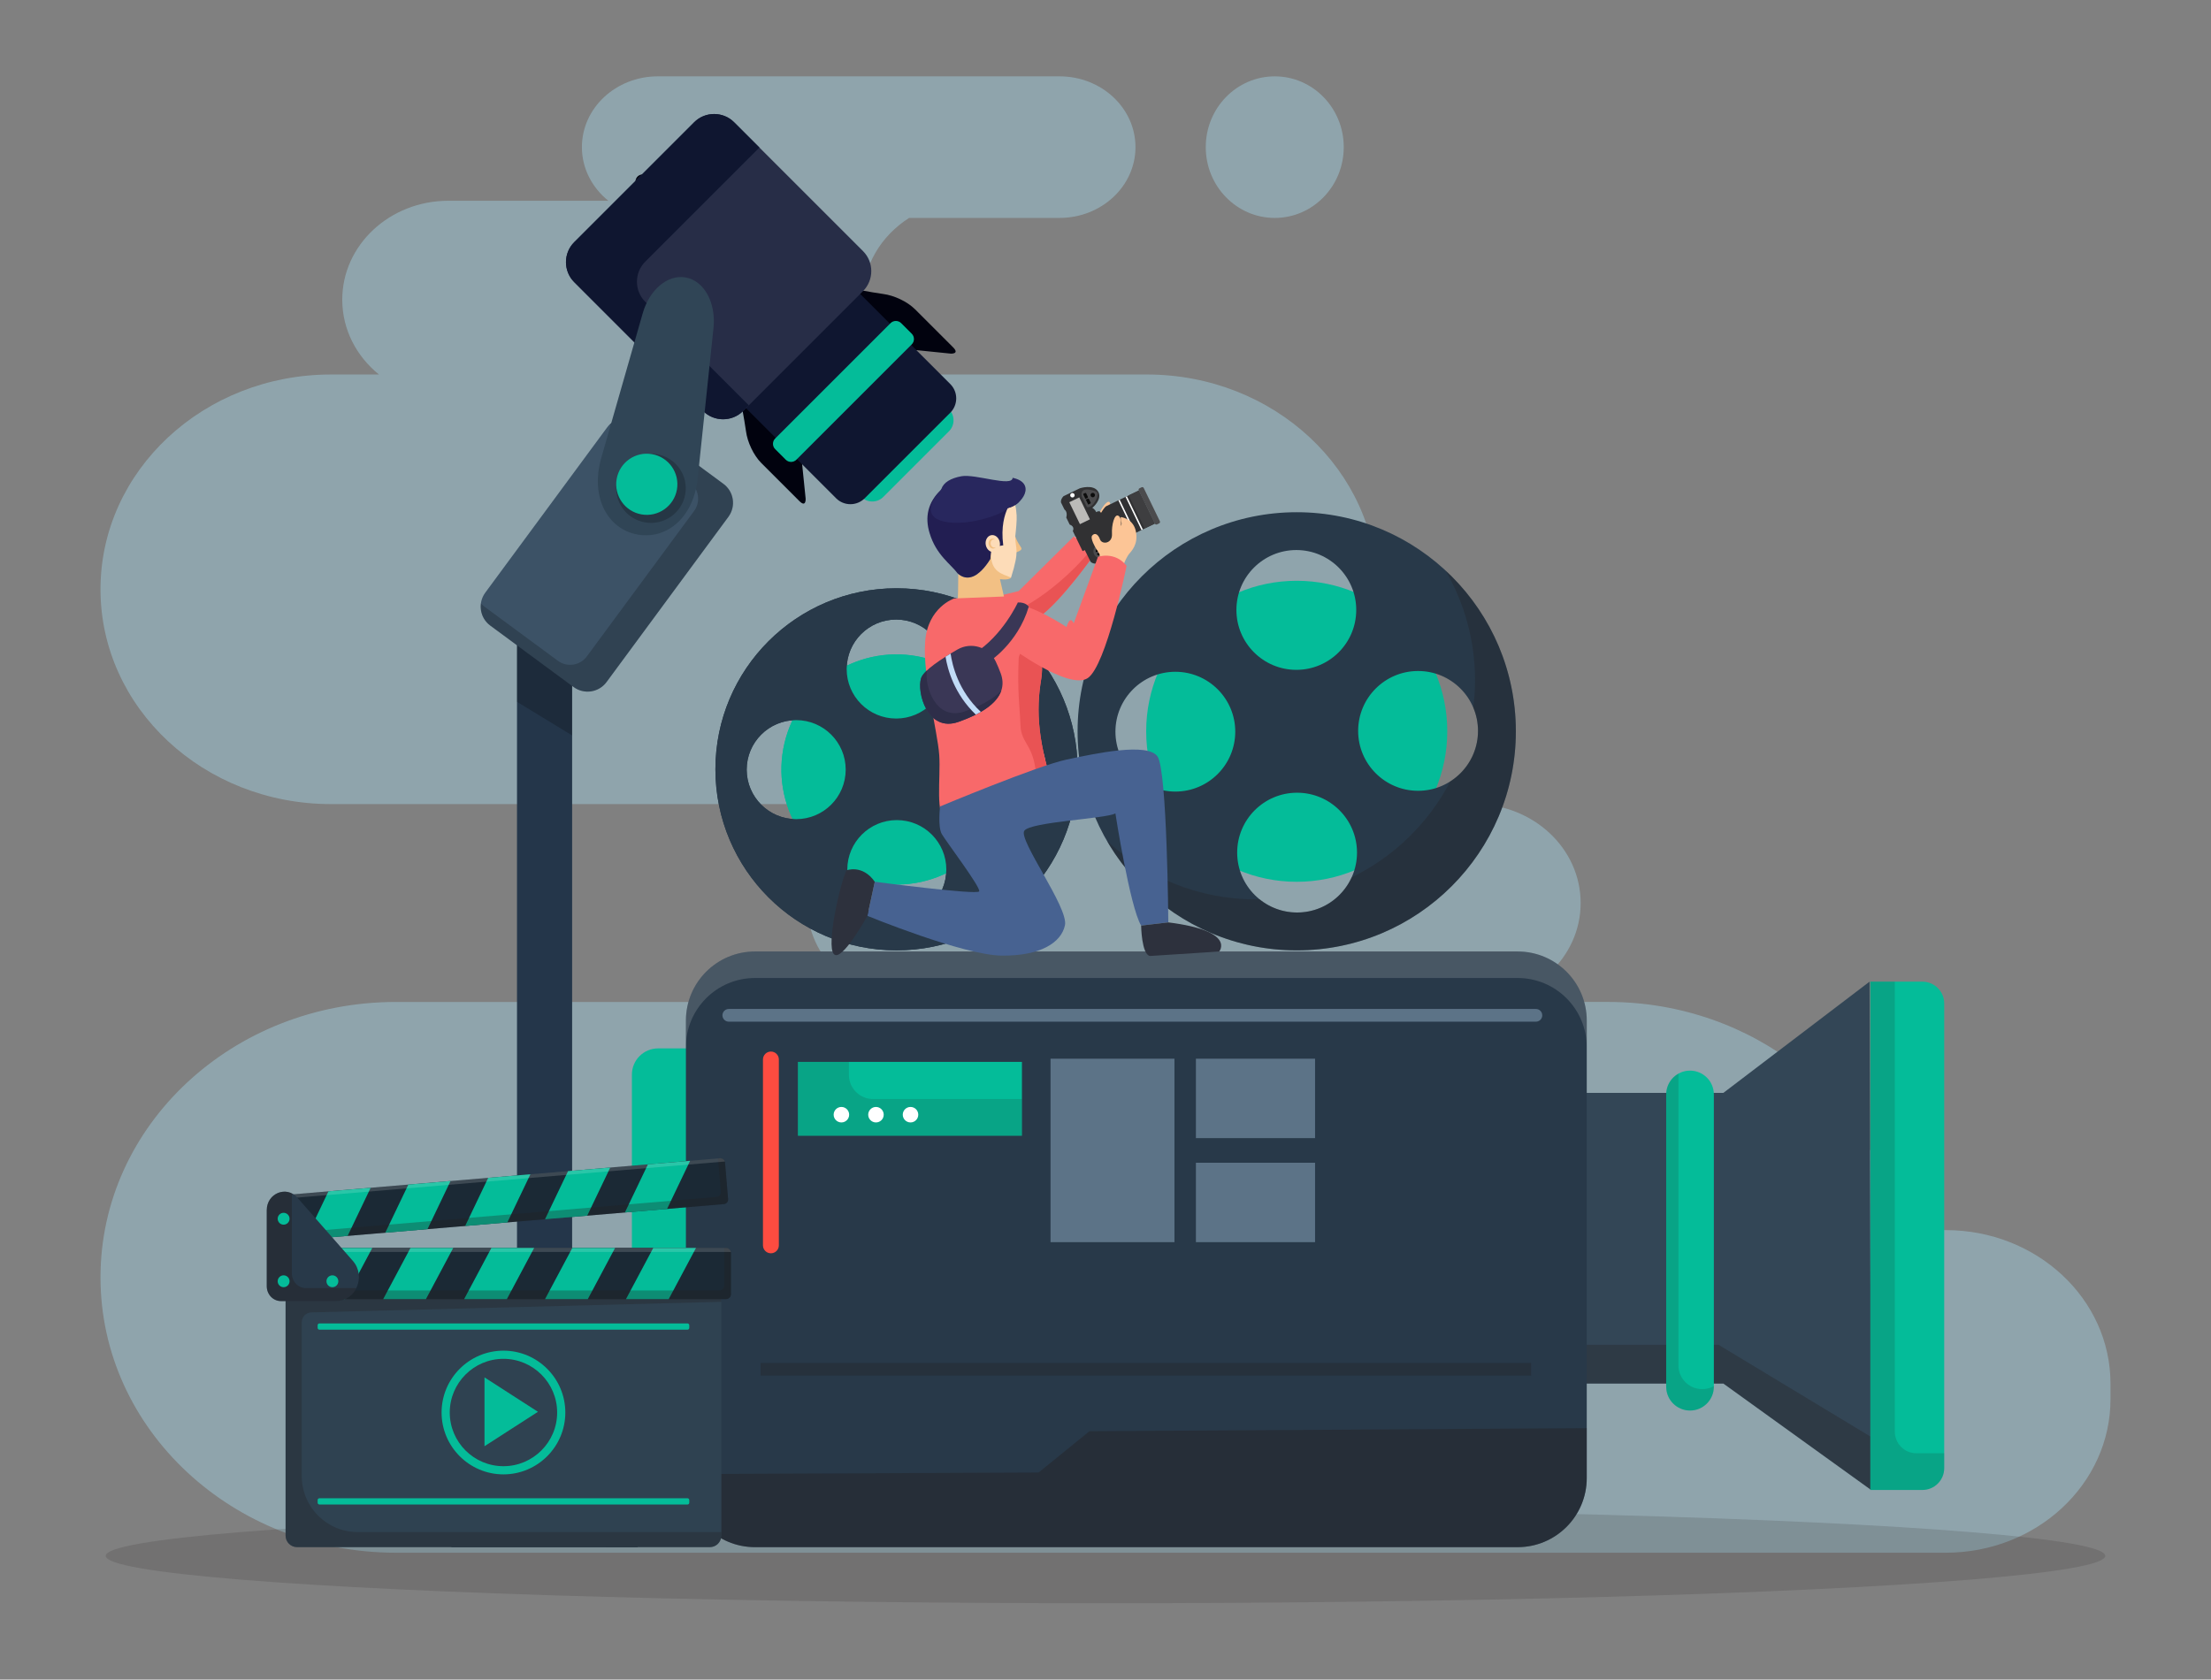 <?xml version="1.0" encoding="utf-8"?>
<svg xmlns="http://www.w3.org/2000/svg" enable-background="new 0 0 2000 2000" height="1441.451" viewBox="51.436 426.939 1897.137 1441.451" width="1897.137">
  <rect x="51.436" y="426.939" width="1897.137" height="1441.451" fill="#808080" stroke="none"/>
  <g>
    <g>
      <g>
        <g opacity=".35">
          <path d="M137.67,932.69L137.67,932.69c0-101.81,88.52-184.34,197.71-184.34h41.24      c-19.29-15.57-31.51-38.55-31.51-64.2v0c0-46.89,40.77-84.91,91.07-84.91h137.26c-13.88-11.14-22.71-27.61-22.71-46.03      c0-33.55,29.17-60.75,65.16-60.75h344.67c35.99,0,65.16,27.2,65.16,60.75s-29.17,60.75-65.16,60.75H831.51      c-24.03,15.29-39.81,41.01-39.81,70.18v0c0,25.65,12.22,48.64,31.51,64.2h212.24c109.19,0,197.71,82.53,197.71,184.34l0,0      c0,101.81-88.52,184.34-197.71,184.34h281.18c50.29,0,91.07,38.02,91.07,84.91c0,46.89-40.77,84.91-91.07,84.91h114.57      c125.17,0,229.08,84.61,249.7,195.82h40.12c78.05,0,141.32,58.99,141.32,131.76v13.35c0,72.77-63.27,131.76-141.32,131.76      h-289.82H482.7h-91.55c-139.99,0-253.48-105.81-253.48-236.34v0c0-130.53,113.49-236.34,253.48-236.34h443.77      c-50.3,0-91.07-38.02-91.07-84.91c0-46.89,40.77-84.91,91.07-84.91H335.38C226.19,1117.03,137.67,1034.5,137.67,932.69z" fill="#abe9ff"/>
          <path d="M1145.23,613.97c-32.69,0-59.2-27.2-59.2-60.75c0-33.55,26.5-60.75,59.2-60.75      c32.69,0,59.2,27.2,59.2,60.75C1204.43,586.77,1177.93,613.97,1145.23,613.97z" fill="#abe9ff"/>
        </g>
        <ellipse cx="1000" cy="1762.22" fill="#231f20" opacity=".15" rx="857.84" ry="40.65"/>
      </g>
      <g>
        <g>
          <g>
            <path clip-rule="evenodd" d="M599.98,588.16c-2.98-1.55-4.14-5.24-2.6-8.22c1.56-2.99,5.24-4.15,8.22-2.6l154.1,79.39       c2.99,1.56,4.16,5.24,2.6,8.23c-1.54,2.99-5.24,4.15-8.22,2.6L599.98,588.16z" fill="#01020e" fill-rule="evenodd"/>
            <g>
              <path clip-rule="evenodd" d="M865.73,797.04l-56.41,56.42c-5.18,5.17-13.64,5.17-18.81,0L678.97,741.93c-5.16-5.17-5.16-13.63,0-18.81        l56.42-56.42c5.17-5.17,13.64-5.17,18.81,0l111.54,111.54C870.9,783.41,870.9,791.87,865.73,797.04z" fill="#04bc99" fill-rule="evenodd"/>
              <g>
                <path clip-rule="evenodd" d="M707.34,761.38c0,0,7.7,7.7,18.21,18.21c10.49,10.5,11.2,16.79,12.08,25.37         c0.87,8.58,5.08,49.87,5.08,49.87s0.52,8.06-5.42,2.11c-5.96-5.95-25.74-25.73-32.56-32.55         c-6.82-6.83-11.99-18.12-13.21-27.4c-1.23-9.27-5.43-30.98-5.43-30.98L707.34,761.38z" fill="#01020e" fill-rule="evenodd"/>
                <path clip-rule="evenodd" d="M773.66,695.07c0,0,7.7,7.7,18.2,18.2c10.51,10.5,16.79,11.2,25.37,12.08         c8.58,0.87,49.88,5.07,49.88,5.07s8.06,0.53,2.11-5.42c-5.96-5.95-25.74-25.73-32.56-32.55         c-6.83-6.82-18.12-11.99-27.4-13.21c-9.27-1.22-30.97-5.42-30.97-5.42L773.66,695.07z" fill="#01020e" fill-rule="evenodd"/>
              </g>
              <path clip-rule="evenodd" d="M866.87,781.09l-73.5,73.5c-6.75,6.74-17.77,6.74-24.5,0L648.44,734.17c-6.74-6.74-6.74-17.76,0-24.5        l73.5-73.51c6.73-6.74,17.76-6.74,24.5,0l120.42,120.42C873.6,763.33,873.6,774.35,866.87,781.09z" fill="#0f1630" fill-rule="evenodd"/>
              <path clip-rule="evenodd" d="M791.96,676.77L689.05,779.69c-9.43,9.42-24.88,9.42-34.31,0l-110.6-110.62c-9.43-9.43-9.43-24.87,0-34.3        l102.91-102.91c9.43-9.43,24.87-9.43,34.29,0l110.62,110.61C801.39,651.91,801.39,667.34,791.96,676.77z" fill="#272d47" fill-rule="evenodd"/>
              <path clip-rule="evenodd" d="M833.77,722.47l-99.02,99.02c-2.49,2.5-6.59,2.5-9.09,0l-9.1-9.11c-2.51-2.5-2.5-6.59,0-9.09l99.02-99.02        c2.5-2.5,6.59-2.5,9.1,0l9.1,9.1C836.27,715.88,836.27,719.97,833.77,722.47z" fill="#04bc99" fill-rule="evenodd"/>
              <path clip-rule="evenodd" d="M605.03,685.87c-9.42-9.43-9.42-24.87,0-34.3l98.02-98.01l-21.71-21.7c-9.42-9.43-24.87-9.43-34.29,0        L544.13,634.77c-9.43,9.43-9.43,24.87,0,34.3l110.6,110.62c9.32,9.32,24.49,9.43,33.96,0.34c0.11-0.11,0.23-0.22,0.35-0.34        l2.46-2.46l2.44-2.45l-7.65-7.64l-42.73-42.73L605.03,685.87z" fill="#0f1630" fill-rule="evenodd"/>
            </g>
          </g>
          <rect fill="#24364a" height="759.27" width="47.3" x="495.05" y="927.75"/>
          <polygon opacity=".2" points="495.05 1029.27 542.35 1058.12 542.35 927.75 495.05 927.75"/>
          <path d="M546.6,1687.03h-55.8c-28.73,0-52.03,30.32-52.03,67.72l0,0h159.85l0,0      C598.63,1717.35,575.33,1687.03,546.6,1687.03z" fill="#1d2f3f"/>
          <path d="M465.58,1705.5h55.8c23.81,0,43.83,20.84,50.02,49.25h27.23c0-37.4-23.29-67.72-52.03-67.72h-55.8      c-14.55,0-27.68,7.79-37.12,20.32C457.51,1706.18,461.48,1705.5,465.58,1705.5z" opacity=".2"/>
          <path d="M543.64,1016.58l-71.56-52.77c-8.97-6.62-10.88-19.25-4.27-28.23l104.6-141.86      c6.62-8.97,19.25-10.88,28.23-4.27l71.56,52.77c8.97,6.62,10.88,19.25,4.27,28.23l-104.6,141.86      C565.25,1021.28,552.61,1023.19,543.64,1016.58z" fill="#3c5266"/>
          <path d="M672.2,842.23l-71.56-52.77c-8.12-5.99-19.2-4.93-26.15,1.97c2.01,0.57,3.96,1.44,5.73,2.75l63.03,46.47      c7.9,5.82,9.58,16.95,3.76,24.85l-92.03,124.8c-5.82,7.9-16.95,9.58-24.84,3.76l-63.03-46.47c-1.12-0.83-2.08-1.78-2.95-2.8      c-0.98,7.09,1.75,14.48,7.92,19.03l71.56,52.77c8.97,6.62,21.61,4.71,28.23-4.27l104.6-141.86      C683.08,861.48,681.17,848.84,672.2,842.23z" opacity=".2"/>
          <path d="M598.63,885.73L598.63,885.73c-25.57-4.46-40.99-31.83-31.27-65.79l35.59-124.22      c5.81-20.28,21.44-33.35,36.72-30.68l0,0c15.89,2.77,26.28,21.63,23.97,43.52l-13.56,128.88      C646.51,871.46,623.32,890.04,598.63,885.73z" fill="#304556"/>
          <path d="M639.41,851.11c-2.83,16.16-18.29,26.97-34.53,24.15c-16.24-2.82-27.11-18.2-24.27-34.35      c2.83-16.16,18.29-26.97,34.53-24.15C631.38,819.57,642.24,834.95,639.41,851.11z" opacity=".2"/>
          <path d="M632.27,847.07c-2.49,14.28-16.09,23.84-30.37,21.35c-14.28-2.49-23.84-16.09-21.35-30.37      c2.49-14.28,16.09-23.84,30.37-21.35C625.2,819.19,634.76,832.79,632.27,847.07z" fill="#04bc99"/>
        </g>
        <g>
          <g>
            <path d="M1293.26,1054.55c0,71.34-57.86,129.17-129.19,129.17c-71.35,0-129.16-57.83-129.16-129.17       c0-71.33,57.81-129.17,129.16-129.17C1235.4,925.37,1293.26,983.22,1293.26,1054.55z" fill="#04bc99"/>
            <path d="M1164.08,866.54c-103.84,0-188.02,84.17-188.02,188.01c0,103.84,84.18,188.02,188.02,188.02       c103.84,0,188.03-84.18,188.03-188.02C1352.1,950.7,1267.92,866.54,1164.08,866.54z M1059.94,1106.29       c-28.38,0-51.41-23.02-51.41-51.42c0-28.38,23.03-51.39,51.41-51.39c28.38,0,51.4,23.02,51.4,51.39       C1111.33,1083.27,1088.32,1106.29,1059.94,1106.29z M1163.76,899c28.38,0,51.39,23.03,51.39,51.41       c0,28.39-23.02,51.41-51.39,51.41c-28.4,0-51.42-23.02-51.42-51.41C1112.34,922.03,1135.35,899,1163.76,899z M1164.39,1210.08       c-28.38,0-51.4-23.02-51.4-51.4c0-28.4,23.02-51.41,51.4-51.41c28.39,0,51.42,23,51.42,51.41       C1215.81,1187.06,1192.78,1210.08,1164.39,1210.08z M1268.21,1105.62c-28.38,0-51.42-23.02-51.42-51.41       c0-28.39,23.04-51.4,51.42-51.4c28.39,0,51.42,23,51.42,51.4C1319.63,1082.61,1296.6,1105.62,1268.21,1105.62z" fill="#283949"/>
            <g opacity=".3">
              <g>
                <g>
                  <path d="M1291.76,916.57c16.08,27.71,25.33,59.87,25.33,94.21c0,7.94-0.55,15.74-1.5,23.42          c2.61,6.15,4.05,12.92,4.05,20.02c0,18.19-9.48,34.14-23.75,43.28c-18.63,35.77-48.39,64.81-84.73,82.47          c-8.1,17.75-25.97,30.11-46.76,30.11c-12.19,0-23.37-4.26-32.18-11.35c-1.05,0.02-2.1,0.08-3.16,0.08          c-49.3,0-94.14-19-127.68-50.04c32.54,56.07,93.19,93.8,162.69,93.8c103.84,0,188.03-84.18,188.03-188.02          C1352.1,1000.01,1328.85,950.92,1291.76,916.57z" fill="#231f20"/>
                </g>
              </g>
            </g>
            <g>
              <circle cx="820.67" cy="1087.19" fill="#04bc99" r="98.75" transform="rotate(-76.714 820.758 1087.243)"/>
              <path d="M820.67,931.81c-85.82,0-155.38,69.55-155.38,155.37c0,85.82,69.56,155.38,155.38,155.38        c85.82,0,155.39-69.56,155.39-155.38C976.05,1001.36,906.49,931.81,820.67,931.81z M734.6,1129.95        c-23.44,0-42.48-19.03-42.48-42.5c0-23.46,19.04-42.48,42.48-42.48c23.48,0,42.48,19.03,42.48,42.48        C777.08,1110.93,758.08,1129.95,734.6,1129.95z M820.4,958.65c23.46,0,42.48,19.01,42.48,42.48        c0,23.47-19.03,42.48-42.48,42.48c-23.47,0-42.48-19.01-42.48-42.48C777.91,977.66,796.93,958.65,820.4,958.65z         M820.94,1215.72c-23.46,0-42.48-19.01-42.48-42.48c0-23.46,19.03-42.47,42.48-42.47c23.47,0,42.48,19.01,42.48,42.47        C863.42,1196.71,844.41,1215.72,820.94,1215.72z M906.72,1129.4c-23.46,0-42.47-19.01-42.47-42.47        c0-23.48,19.01-42.49,42.47-42.49c23.48,0,42.49,19.01,42.49,42.49C949.21,1110.39,930.2,1129.4,906.72,1129.4z" fill="#283949"/>
            </g>
            <g>
              <circle cx="820.67" cy="1087.19" fill="#04bc99" r="98.75" transform="rotate(-76.714 820.758 1087.243)"/>
              <path d="M820.67,931.81c-85.82,0-155.38,69.55-155.38,155.37c0,85.82,69.56,155.38,155.38,155.38        c85.82,0,155.39-69.56,155.39-155.38C976.05,1001.36,906.49,931.81,820.67,931.81z M734.6,1129.95        c-23.44,0-42.48-19.03-42.48-42.5c0-23.46,19.04-42.48,42.48-42.48c23.48,0,42.48,19.03,42.48,42.48        C777.08,1110.93,758.08,1129.95,734.6,1129.95z M820.4,958.65c23.46,0,42.48,19.01,42.48,42.48        c0,23.47-19.03,42.48-42.48,42.48c-23.47,0-42.48-19.01-42.48-42.48C777.91,977.66,796.93,958.65,820.4,958.65z         M820.94,1215.72c-23.46,0-42.48-19.01-42.48-42.48c0-23.46,19.03-42.47,42.48-42.47c23.47,0,42.48,19.01,42.48,42.47        C863.42,1196.71,844.41,1215.72,820.94,1215.72z M906.72,1129.4c-23.46,0-42.47-19.01-42.47-42.47        c0-23.48,19.01-42.49,42.47-42.49c23.48,0,42.49,19.01,42.49,42.49C949.21,1110.39,930.2,1129.4,906.72,1129.4z" fill="#283949"/>
            </g>
          </g>
          <g>
            <polygon fill="#334656" points="1655.59 1269.43 1530.18 1364.86 1410.21 1364.86 1410.21 1614.33 1530.18 1614.33 1656.96 1705.67"/>
            <polygon fill="#231f20" opacity=".3" points="1526.02 1581.07 1410.21 1581.07 1410.21 1614.33 1530.18 1614.33 1656.96 1705.67 1656.82 1660.09"/>
            <path d="M1501.55,1637.51L1501.55,1637.51c-11.29,0-20.45-9.15-20.45-20.45v-250.84       c0-11.29,9.16-20.45,20.45-20.45l0,0c11.29,0,20.45,9.16,20.45,20.45v250.84C1522,1628.35,1512.84,1637.51,1501.55,1637.51z" fill="#04bc99"/>
            <path d="M1512.05,1619.13c-11.29,0-20.45-9.15-20.45-20.45v-250.32c-6.26,3.49-10.5,10.18-10.5,17.86v250.84       c0,11.29,9.16,20.45,20.45,20.45c11.29,0,20.45-9.15,20.45-20.45v-0.52C1519.05,1618.18,1515.66,1619.13,1512.05,1619.13z" fill="#231f20" opacity=".15"/>
            <path d="M644.75,1675.68h-28.63c-12.42,0-22.49-10.07-22.49-22.49v-304c0-12.42,10.07-22.49,22.49-22.49h28.63       c12.42,0,22.49,10.07,22.49,22.49v304.01C667.24,1665.61,657.17,1675.68,644.75,1675.68z" fill="#04bc99"/>
            <path d="M1353.63,1754.75H699.28c-32.75,0-59.3-26.55-59.3-59.3v-392.62c0-32.75,26.55-59.3,59.3-59.3h654.36       c32.75,0,59.3,26.55,59.3,59.3v392.62C1412.94,1728.2,1386.39,1754.75,1353.63,1754.75z" fill="#283949"/>
            <path d="M1353.63,1243.53H699.27c-32.75,0-59.3,26.55-59.3,59.3v22.76c0-32.75,26.55-59.3,59.3-59.3h654.36       c32.75,0,59.3,26.55,59.3,59.3v-22.76C1412.94,1270.08,1386.39,1243.53,1353.63,1243.53z" fill="#fff" opacity=".15"/>
            <rect fill="#5c7387" height="157.46" width="106.33" x="952.84" y="1335.55"/>
            <rect fill="#5c7387" height="68.16" width="102.24" x="1077.58" y="1335.55"/>
            <rect fill="#5c7387" height="68.16" width="102.24" x="1077.58" y="1424.84"/>
            <rect fill="#04bc99" height="63.39" width="192.22" x="736.08" y="1338.28"/>
            <path d="M779.85,1349.41v-11.14h-43.77v63.39H928.3v-31.51H800.59C789.13,1370.16,779.85,1360.87,779.85,1349.41z" fill="#231f20" opacity=".15"/>
            <path d="M712.91,1502.55L712.91,1502.55c-3.76,0-6.82-3.05-6.82-6.82v-159.5c0-3.76,3.05-6.82,6.82-6.82l0,0       c3.76,0,6.82,3.05,6.82,6.82v159.5C719.72,1499.5,716.67,1502.55,712.91,1502.55z" fill="#fe4c40"/>
            <path d="M1353.63,1754.75c32.75,0,59.3-26.55,59.3-59.3v-42.84l-426.7,2.63l-43.62,35.44l-302.64,1.32v3.46       c0,32.75,26.55,59.3,59.3,59.3H1353.63z" fill="#231f20" opacity=".4"/>
            <path d="M1369.31,1303.77H676.78c-3.01,0-5.45-2.44-5.45-5.45l0,0c0-3.01,2.44-5.45,5.45-5.45h692.53       c3.01,0,5.45,2.44,5.45,5.45l0,0C1374.77,1301.33,1372.32,1303.77,1369.31,1303.77z" fill="#5c7387"/>
            <rect fill="#231f20" height="10.91" opacity=".3" width="661.18" x="704.05" y="1596.61"/>
            <path d="M1700.92,1705.67h-44.65v-436.24h44.65c10.35,0,18.74,8.39,18.74,18.74v398.75       C1719.67,1697.28,1711.28,1705.67,1700.92,1705.67z" fill="#04bc99"/>
            <path d="M1677.28,1655.66v-386.23h-21.01v436.24h44.65c10.35,0,18.74-8.39,18.74-18.74v-12.77h-23.89       C1685.56,1674.16,1677.28,1665.88,1677.28,1655.66z" fill="#231f20" opacity=".15"/>
            <path d="M780.05,1383.6c0,3.67-2.97,6.65-6.65,6.65c-3.67,0-6.65-2.98-6.65-6.65c0-3.67,2.98-6.65,6.65-6.65       C777.07,1376.96,780.05,1379.93,780.05,1383.6z" fill="#fff"/>
            <path d="M809.7,1383.6c0,3.67-2.97,6.65-6.65,6.65c-3.67,0-6.65-2.98-6.65-6.65c0-3.67,2.98-6.65,6.65-6.65       C806.72,1376.96,809.7,1379.93,809.7,1383.6z" fill="#fff"/>
            <circle cx="832.7" cy="1383.6" fill="#fff" r="6.65"/>
            <path d="M630.52,1645.35h-17.89c-1.84,0-3.32-1.49-3.32-3.32l0,0c0-1.84,1.49-3.32,3.32-3.32h17.89       c1.84,0,3.32,1.49,3.32,3.32l0,0C633.84,1643.86,632.35,1645.35,630.52,1645.35z" fill="#fff"/>
            <path d="M630.52,1632.82h-17.89c-1.84,0-3.32-1.49-3.32-3.32l0,0c0-1.83,1.49-3.32,3.32-3.32h17.89       c1.84,0,3.32,1.49,3.32,3.32l0,0C633.84,1631.33,632.35,1632.82,630.52,1632.82z" fill="#fff"/>
            <path d="M630.52,1620.3h-17.89c-1.84,0-3.32-1.49-3.32-3.32l0,0c0-1.84,1.49-3.32,3.32-3.32h17.89       c1.84,0,3.32,1.49,3.32,3.32l0,0C633.84,1618.81,632.35,1620.3,630.52,1620.3z" fill="#fff"/>
            <path d="M630.52,1607.77h-17.89c-1.84,0-3.32-1.49-3.32-3.32l0,0c0-1.83,1.49-3.32,3.32-3.32h17.89       c1.84,0,3.32,1.49,3.32,3.32l0,0C633.84,1606.29,632.35,1607.77,630.52,1607.77z" fill="#fff"/>
            <path d="M630.52,1595.25h-17.89c-1.84,0-3.32-1.49-3.32-3.32l0,0c0-1.84,1.49-3.32,3.32-3.32h17.89       c1.84,0,3.32,1.49,3.32,3.32l0,0C633.84,1593.76,632.35,1595.25,630.52,1595.25z" fill="#fff"/>
          </g>
        </g>
        <g>
          <path d="M660.5,1754.75H306.35c-5.45,0-9.87-4.42-9.87-9.87v-237.05c0-5.45,4.42-9.87,9.87-9.87H660.5      c5.45,0,9.87,4.42,9.87,9.87v237.05C670.37,1750.33,665.95,1754.75,660.5,1754.75z" fill="#2f4251"/>
          <path d="M358.38,1741.8c-26.53,0-48.03-21.5-48.03-48.03v-132.04c0-4.67,3.79-8.46,8.46-8.46l351.56-9.06v-36.38      c0-5.45-4.42-9.87-9.87-9.87H306.35c-5.45,0-9.87,4.42-9.87,9.87v237.05c0,5.45,4.42,9.87,9.87,9.87H660.5      c5.45,0,9.87-4.42,9.87-9.87v-3.08H358.38z" fill="#231f20" opacity=".3"/>
          <path d="M641.28,1568.12H325.56c-0.88,0-1.59-0.71-1.59-1.59v-2.22c0-0.88,0.71-1.59,1.59-1.59h315.72      c0.88,0,1.59,0.71,1.59,1.59v2.22C642.87,1567.41,642.16,1568.12,641.28,1568.12z" fill="#04bc99"/>
          <path d="M641.28,1718.17H325.56c-0.88,0-1.59-0.71-1.59-1.59v-2.22c0-0.88,0.71-1.59,1.59-1.59h315.72      c0.88,0,1.59,0.71,1.59,1.59v2.22C642.87,1717.46,642.16,1718.17,641.28,1718.17z" fill="#04bc99"/>
          <g>
            <path d="M674.46,1541.88H292.39c-2.3,0-4.17-1.87-4.17-4.17v-35.58c0-2.3,1.87-4.17,4.17-4.17h382.07       c2.3,0,4.17,1.87,4.17,4.17v35.58C678.63,1540.01,676.76,1541.88,674.46,1541.88z" fill="#1b2935"/>
            <g>
              <g>
                <g>
                  <polygon fill="#04bc99" points="310.81 1541.87 347.49 1541.87 370.89 1497.96 334.2 1497.96"/>
                </g>
                <g>
                  <polygon fill="#04bc99" points="380.24 1541.87 416.92 1541.87 440.32 1497.96 403.64 1497.96"/>
                </g>
                <g>
                  <polygon fill="#04bc99" points="449.68 1541.87 486.36 1541.87 509.76 1497.96 473.07 1497.96"/>
                </g>
                <g>
                  <polygon fill="#04bc99" points="519.11 1541.87 555.8 1541.87 579.19 1497.96 542.51 1497.96"/>
                </g>
                <g>
                  <polygon fill="#04bc99" points="588.55 1541.87 625.23 1541.87 648.63 1497.96 611.95 1497.96"/>
                </g>
              </g>
            </g>
            <path d="M674.46,1497.96h-1.61v32.35c0,2.3-1.87,4.17-4.17,4.17H288.22v3.23c0,2.3,1.87,4.17,4.17,4.17h382.07       c2.3,0,4.17-1.87,4.17-4.17v-35.58C678.63,1499.82,676.76,1497.96,674.46,1497.96z" fill="#231f20" opacity=".3"/>
            <path d="M677.64,1501.43c0.32,0,0.63,0.04,0.93,0.11c-0.29-2.02-2.01-3.58-4.11-3.58H292.39       c-2.06,0-3.77,1.5-4.1,3.47H677.64z" fill="#fff" opacity=".15"/>
          </g>
          <g>
            <path d="M672.6,1460.34l-377.46,31.88c-2.17,0.18-4.07-1.42-4.25-3.59l-2.66-31.51       c-0.18-2.17,1.42-4.07,3.59-4.25l377.46-31.88c2.17-0.18,4.07,1.42,4.25,3.59l2.66,31.51       C676.38,1458.25,674.77,1460.16,672.6,1460.34z" fill="#1b2935"/>
            <g>
              <g>
                <g>
                  <polygon fill="#04bc99" points="313.52 1490.66 349.72 1487.6 369.49 1446.31 333.28 1449.36"/>
                </g>
                <g>
                  <polygon fill="#04bc99" points="382.04 1484.87 418.25 1481.82 438.01 1440.52 401.81 1443.58"/>
                </g>
                <g>
                  <polygon fill="#04bc99" points="450.57 1479.09 486.77 1476.03 506.54 1434.73 470.34 1437.79"/>
                </g>
                <g>
                  <polygon fill="#04bc99" points="519.1 1473.3 555.3 1470.24 575.07 1428.94 538.86 1432"/>
                </g>
                <g>
                  <polygon fill="#04bc99" points="587.62 1467.51 623.83 1464.45 643.59 1423.16 607.39 1426.21"/>
                </g>
              </g>
            </g>
            <path d="M669.09,1421l-1.59,0.13l2.45,28.98c0.17,2.06-1.53,3.89-3.8,4.09l-375.48,31.71l0.24,2.89       c0.17,2.06,2.16,3.58,4.43,3.39l377.07-31.85c2.27-0.19,3.98-2.02,3.8-4.09l-2.69-31.88       C673.34,1422.33,671.36,1420.81,669.09,1421z" fill="#231f20" opacity=".3"/>
            <path d="M672.48,1423.85c0.32-0.03,0.63-0.01,0.93,0.02c-0.44-1.79-2.25-3.04-4.33-2.87l-377.07,31.85       c-2.04,0.17-3.6,1.66-3.78,3.45L672.48,1423.85z" fill="#fff" opacity=".15"/>
          </g>
          <g>
            <g>
              <g>
                <polygon fill="#04bc99" points="467.16 1638.58 467.16 1609.04 490.09 1623.82 513.02 1638.58 490.09 1653.35 467.16 1668.12"/>
              </g>
              <g>
                <g>
                  <path d="M483.42,1692.29c-29.27,0-53.09-23.82-53.09-53.09c0-29.28,23.82-53.09,53.09-53.09          c29.27,0,53.09,23.82,53.09,53.09C536.51,1668.47,512.69,1692.29,483.42,1692.29z M483.42,1593.12          c-25.41,0-46.07,20.67-46.07,46.08s20.67,46.07,46.07,46.07c25.41,0,46.08-20.67,46.08-46.07S508.83,1593.12,483.42,1593.12          z" fill="#04bc99"/>
                </g>
              </g>
            </g>
          </g>
          <path d="M280.33,1465.55v65.26c0,7.04,5.44,12.75,12.16,12.75h47.22c17.11,0,26.04-21.33,14.46-34.52l-47.56-54.22      C297.27,1444.17,280.33,1451.09,280.33,1465.55z" fill="#283949"/>
          <path d="M314,1532.45c-6.72,0-12.16-5.71-12.16-12.75v-65.26c0-1.11,0.11-2.16,0.3-3.18      c-9.43-4.92-21.81,1.92-21.81,14.28v65.26c0,7.04,5.44,12.75,12.16,12.75h47.22c8.05,0,14.29-4.72,17.43-11.1H314z" fill="#231f20" opacity=".4"/>
          <circle cx="294.79" cy="1472.89" fill="#04bc99" r="5.09"/>
          <path d="M299.88,1526.55c0,2.81-2.28,5.09-5.09,5.09c-2.81,0-5.09-2.28-5.09-5.09c0-2.81,2.28-5.09,5.09-5.09      C297.6,1521.46,299.88,1523.74,299.88,1526.55z" fill="#04bc99"/>
          <path d="M341.74,1526.55c0,2.81-2.28,5.09-5.09,5.09s-5.09-2.28-5.09-5.09c0-2.81,2.28-5.09,5.09-5.09      S341.74,1523.74,341.74,1526.55z" fill="#04bc99"/>
        </g>
        <g>
          <g>
            <g>
              <path d="M973.21,889.51c0,0,5.67-4.72,5.47-8.44c-0.18-3.35-0.06-2.18-0.23-3.61c-0.06-0.49-0.1-1.47-0.1-1.47        s-0.53-9.15,1.94-10.56c2.47-1.41,4.29,0.38,3.69,5.25c-0.6,4.87,6.6,6.89,9.45-0.46c2.85-7.35,8.45-14.78,10.21-12.09        c1.75,2.7-1.68,8.4-1.68,8.4s0.29,0.19,1.07-1.31c0.78-1.51,1.2-5.93,2.12-5.15c0.92,0.78,7.18,5.43,4.39,15.71        c-2.79,10.28-9.44,13.19-11.98,14.75c-2.54,1.56-10.1,8.97-11,12.35C986.55,902.87,971.16,895.16,973.21,889.51z" fill="#fcc596"/>
              <polygon fill="#deebf4" points="969.46 892.87 974.69 886.69 992.58 898.76 988.02 905.32"/>
              <path d="M858.25,966.5c0,0,5.91-17.46,28.07-22.8c23.02-5.54,39.15-9.48,39.15-9.48l47.4-46.93l18.84,13.67        c0,0-37.97,54.35-55.89,59.24C928.7,964.78,890.66,995.48,858.25,966.5z" fill="#f8696a"/>
              <path d="M987.78,898.12c-12.22,16.95-51.15,53.01-78.78,57.25c0,0-13.84,2.59-21.52,14.87        c22.89,2.28,43.65-7.01,48.33-10.03c2.08-0.57,4.44-1.81,6.98-3.56l-0.02-0.01c19.26-13.22,48.93-55.67,48.93-55.67        L987.78,898.12z" fill="#e95354"/>
            </g>
            <g>
              <path d="M922.2,886.19c2.75,8.56,6.25,10.27,5.65,12.1c-0.59,1.82-7.61,3.77-7.61,3.77        S921.41,889.01,922.2,886.19z" fill="#f2c084"/>
              <path d="M918.3,851.82c0,0,4.49,1.44,5.46,17.44c0.25,4.09-0.5,12.24-1.21,18.18        c0.07,11.21,4.17,10.53-3.58,35.18c0,0-10.47,3.15-30.97-3.97L918.3,851.82z" fill="#fddcb8"/>
              <path d="M873.76,919.54c7.93,6.58,17.88,2.74,27.52-12.83c0.07-1.88,0.26-3.58,0.5-5.21        c-0.4,16.58,9.61,17.88,17.2,21.12c0,0-1.06,2.42-9.53,1.39l3.71,16.1l-40.25,5c0.68-4.3,0.72-17.83,0.76-25.49L873.76,919.54        z" fill="#f2c084"/>
              <path d="M859.2,847.1c6.55-9.76,40.75-6.94,55.79-3.61c15.88,3.52,12.66,9.63,12.16,11.61        c-1.17,4.63-7.97,7.05-11.09,7.94c-2.5,5.27-5.95,15.89-3.79,31.91l-5.45,0.91c0,0,0.55-4.73-0.9-7.78        c-2.36,5.12-4.34,10.58-4.65,18.62c-9.91,16.01-20.15,19.65-28.18,12.29c-5.82-7.91-18.41-15.73-24.01-34.51        C844.9,871,847.37,857.79,859.2,847.1z" fill="#221e52"/>
              <path d="M858.14,848.19l1.02-1.57c1.91-5.71,8.14-9.29,17.18-10.96c11.95-2.21,43.73,9.59,43.97,1.33        c20.99,4.51,8.1,23.59-4.24,26.05c-2.54,4.87-38.32,17.74-58.33,10.4C843.57,868.25,852.38,853.75,858.14,848.19z" fill="#28275e"/>
              <path d="M897.32,894.84c0.85,3.96,4.21,6.55,7.51,5.79c3.3-0.76,5.28-4.6,4.43-8.56        c-0.85-3.96-4.21-6.55-7.51-5.79C898.45,887.05,896.47,890.88,897.32,894.84z" fill="#fddcb8"/>
              <path d="M905.14,896.81c-1.59,0.37-3.21-0.88-3.62-2.79c-0.41-1.91,0.55-3.76,2.14-4.13        c0.6-0.14,1.18,0.01,1.72,0.28c-0.84-0.78-1.91-1.19-3-0.94c-1.94,0.45-3.11,2.71-2.61,5.04c0.5,2.33,2.48,3.86,4.42,3.41        c0.76-0.18,1.35-0.68,1.82-1.31C905.74,896.56,905.47,896.74,905.14,896.81z" fill="#f2c084"/>
            </g>
            <g>
              <path d="M980.33,899.93l-8.39-17.28c0,0,2.23-3.7-2.69-5.54l-2.93-6.03c0,0,1.56-4.58-1.56-6.9l-2.95-6.02        c0,0-0.61-2.43,2.12-5.35l14.04-6.81c0,0,11.63-3.82,15.69,2.8c4.06,6.62-4.97,14.02-4.97,14.02s2.41,1.1,3.25,3.65        c0,0,3.34-2.13,4.2,0.69c0,0,2.59-4.5,4.42-5.78l28-13.44l13.77,28.37l-22.62,10.98c0,0,0.17,1.13-0.45,1.73l-6.07,2.95        c0,0-3.13-0.9-4.87-2.47l-1.5,0.65l0.86,1.62c0,0,2,3.34-0.15,5.29l1.78,3.67c0,0,0.23,1.25-2.4,2.37l-15.47,7.52        c0,0-2.35,0.3-4.27-1.64l-4.9-9.94L980.33,899.93z" fill="#313133"/>
              <rect fill="#bbbab8" height="20.93" transform="rotate(-25.886 977.77 865.29)" width="9.52" x="973.02" y="854.84"/>
              <path d="M973.33,851.15c-0.46-0.95-1.6-1.34-2.54-0.88c-0.95,0.46-1.34,1.6-0.88,2.54        c0.46,0.95,1.6,1.34,2.54,0.88C973.39,853.23,973.78,852.1,973.33,851.15z" fill="#fff"/>
              <path d="M1000.91,897.4c-1.43-2.95-4.99-4.19-7.95-2.75c-2.96,1.43-4.19,4.99-2.75,7.95        c1.43,2.95,4.99,4.19,7.95,2.75C1001.11,903.91,1002.35,900.35,1000.91,897.4z" fill="#4b4b4d"/>
              <path d="M984.14,862.22l-4.57-9.42c0,0-1.96-7.13,6.91-5.54c8.87,1.59,6.54,3.47,6.37,5.67        C992.66,855.14,988.92,862.92,984.14,862.22z" fill="#4b4b4d"/>
              <path d="M990.77,851c-0.46-0.95-1.6-1.34-2.54-0.88c-0.95,0.46-1.34,1.6-0.88,2.54c0.46,0.95,1.6,1.34,2.54,0.88        C990.83,853.08,991.23,851.94,990.77,851z" fill="#0c0c0c"/>
              <path d="M984.91,854.9l-1.79,0.87l2.05,4.22l1.79-0.87c0.33-0.16,0.47-0.56,0.31-0.89l-1.47-3.02        C985.63,854.88,985.24,854.74,984.91,854.9z" fill="#0c0c0c"/>
              <path d="M982.54,850.02l-1.79,0.87l2.05,4.22l1.79-0.87c0.33-0.16,0.47-0.56,0.31-0.89l-1.47-3.02        C983.27,850,982.87,849.86,982.54,850.02z" fill="#0c0c0c"/>
              <g>
                <path d="M998.86,898.34c-0.67-1.39-1.66-2.29-2.21-2.03c-0.55,0.27-0.44,1.6,0.23,2.99c0.67,1.39,1.66,2.29,2.21,2.03         C999.63,901.07,999.53,899.73,998.86,898.34z"/>
                <path d="M995.56,901.49c-1.54-0.11-2.82,0.29-2.86,0.9c-0.04,0.61,1.17,1.19,2.7,1.3c1.54,0.11,2.82-0.29,2.86-0.9         C998.31,902.18,997.1,901.6,995.56,901.49z"/>
                <path d="M994.38,899.06c-0.86,1.28-1.97,2.03-2.48,1.69c-0.5-0.34-0.21-1.65,0.65-2.93c0.86-1.28,1.97-2.03,2.47-1.69         C995.54,896.48,995.25,897.79,994.38,899.06z"/>
              </g>
              <rect fill="#fff" height="31.61" transform="rotate(-25.65 1018.38 870.267)" width="1.27" x="1017.8" y="854.51"/>
              <path d="M1030.97,845.14l-1.79,0.87c-0.69,0.33-0.97,1.16-0.64,1.85l13.83,28.49c0.33,0.69,1.16,0.97,1.85,0.64        l1.79-0.87c0.69-0.33,0.97-1.16,0.64-1.85l-13.83-28.49C1032.48,845.09,1031.66,844.8,1030.97,845.14z" fill="#4b4b4d"/>
              <rect fill="#fff" height="31.59" transform="rotate(-25.666 1024.687 867.36)" width="1.27" x="1024" y="851.53"/>
              <polygon fill="#3e3e40" points="1019.95 852.05 1028.57 847.91 1042.33 876.29 1033.73 880.46"/>
            </g>
            <path d="M944.87,1009.47c3.4-20.33-6.29-47.39-11.58-60.12c-5.4-3.9-10.22-4.29-10.22-4.29s0.02-0.01,0.04-0.03       l-6.82-6.3l-46.12,1.82c0,0-22.8,7.5-24.92,37.27c-2.13,29.78,10.67,76.54,12.1,97.14c1.38,20-3.93,52.69,6.63,56.37       c10.56,3.69,79.61-2.33,92.26-16.03c0.86-0.93,1.52-1.99,2.03-3.13C941.48,1064.44,940.3,1036.85,944.87,1009.47z" fill="#f8696a"/>
            <path d="M944.87,1009.47c1.78-10.65-0.04-23.14-2.92-34.46c-1.7,1.21-2.92,2.14-2.92,2.14       s-13.19,7.16-13.52,14.92c-1.23,29.09,0.9,40.81,1.56,57.47c0.66,16.67,12.41,16.2,13.59,46.2       c0.64,16.19-17.21,27.27-33.77,34.04c8.86-1.12,17.67-2.55,25.65-4.25c8.83-2.16,16.38-4.81,20.97-7.93       c0.06-0.04,0.12-0.08,0.18-0.13c0.26-0.18,0.51-0.36,0.75-0.55c0.08-0.07,0.17-0.13,0.25-0.2c0.21-0.17,0.42-0.34,0.61-0.51       c0.08-0.07,0.16-0.14,0.23-0.2c0.25-0.23,0.49-0.47,0.71-0.71c0,0,0,0,0.01-0.01c0.43-0.46,0.8-0.96,1.14-1.48       c0.01-0.02,0.02-0.05,0.04-0.07c0.32-0.51,0.6-1.04,0.85-1.59c0,0,0,0,0,0C941.48,1064.44,940.3,1036.85,944.87,1009.47z" fill="#e95354"/>
            <g>
              <path d="M858.07,1119.06c0,0-2.17,17.45,1.54,23.81c3.71,6.36,33.45,45.66,32.02,49.05        c-1.43,3.39-89.57-8.24-89.57-8.24l-6.36,29.27c0,0,82.29,33.79,115.29,34.13c33,0.34,51.08-11.06,54.24-26.11        c3.15-15.04-40.18-73.26-34.91-81.02c5.27-7.76,70.24-10.3,78.18-14.94c0,0,12.39,80.2,22.08,96.27l23.32-2.74        c0,0-0.95-129.79-9.17-142.24c-8.22-12.45-53.35-2.74-78.36,2.58C941.36,1084.21,858.07,1119.06,858.07,1119.06z" fill="#476291"/>
              <path d="M1030.58,1221.29c0,0,0.31,24.71,7.54,26.1l59.44-3.83c0,0,14.94-17.66-43.66-25.01L1030.58,1221.29z" fill="#2d313d"/>
              <path d="M795.69,1212.95c0,0-22.13,40.38-28.8,32.77c-6.67-7.61,5.38-60.33,10.83-71.81        c0,0,13.67-5.42,24.33,9.77L795.69,1212.95z" fill="#2d313d"/>
            </g>
            <g>
              <path d="M992.51,912.14c0,0,4-6.88,1.96-10.28c-1.84-3.06-1.13-2.02-2.02-3.28c-0.31-0.44-0.83-1.33-0.83-1.33        s-5.07-8.35-3.01-10.74c2.06-2.4,4.95-1.51,6.67,3.32c1.72,4.83,10.71,3.6,10.28-4.52c-0.43-8.12,2.17-17.52,5.43-15.76        c3.27,1.77,2.24,8.61,2.24,8.61s0.41,0.06,0.55-1.69c0.13-1.75-1.57-6.08-0.17-5.75c1.4,0.34,10.64,1.97,12.57,12.82        c1.93,10.85-4.04,16.45-6.11,19.02c-2.06,2.56-6.84,12.79-6.19,16.35C1013.88,918.89,993,918.33,992.51,912.14z" fill="#fcc596"/>
              <g>
                <g>
                  <path d="M914.37,943.49c22.5,1.36,52.2,21.61,52.2,21.61s2.89-10.83,6.16-3.17l20.81-57.12          c0,0,14.52-5.05,24.57,7.75c0,0-17.41,85.95-33.45,96.41c-16.04,10.46-66.15-26.6-66.15-26.6l-8.38-24.05          C908.4,953.77,909.51,943.19,914.37,943.49z" fill="#f8696a"/>
                </g>
              </g>
            </g>
          </g>
          <g>
            <path d="M872.99,984.37c11.77-6.81,26.9-2.14,32.76,10.14c1.51,3.17,3,6.63,4.35,10.33       c6.85,18.7-9.5,32.25-36.28,41.64c-26.77,9.39-35.95-25.84-32-37.64C844.02,1002.29,859.59,992.11,872.99,984.37z" fill="#3a3756"/>
            <path d="M841.83,1008.84c0.64-1.9,2.43-4.11,4.94-6.48c-2.1,13.6,7.55,43.86,32.6,35.07       c13.74-4.82,24.73-10.74,31.25-17.89c-3.8,11.35-17.62,20.2-36.78,26.93C847.05,1055.87,837.87,1020.64,841.83,1008.84z" fill="#2e2e49"/>
            <path d="M867.1,987.86c1.38,9.82,6.59,32.1,25.95,50.04c-1.38,0.8-2.82,1.58-4.33,2.34       c-18.47-17.66-24.2-38.62-25.97-49.68C864.18,989.64,865.64,988.74,867.1,987.86z" fill="#c1dbf7"/>
            <path d="M924.79,943.98c0,0-12.98,28.54-37.46,43.83l12.34,7.39c0,0,25.16-15.92,34.46-47.53       C934.13,947.67,931.98,943.67,924.79,943.98z" fill="#3a3756"/>
          </g>
        </g>
      </g>
    </g>
  </g>
</svg>